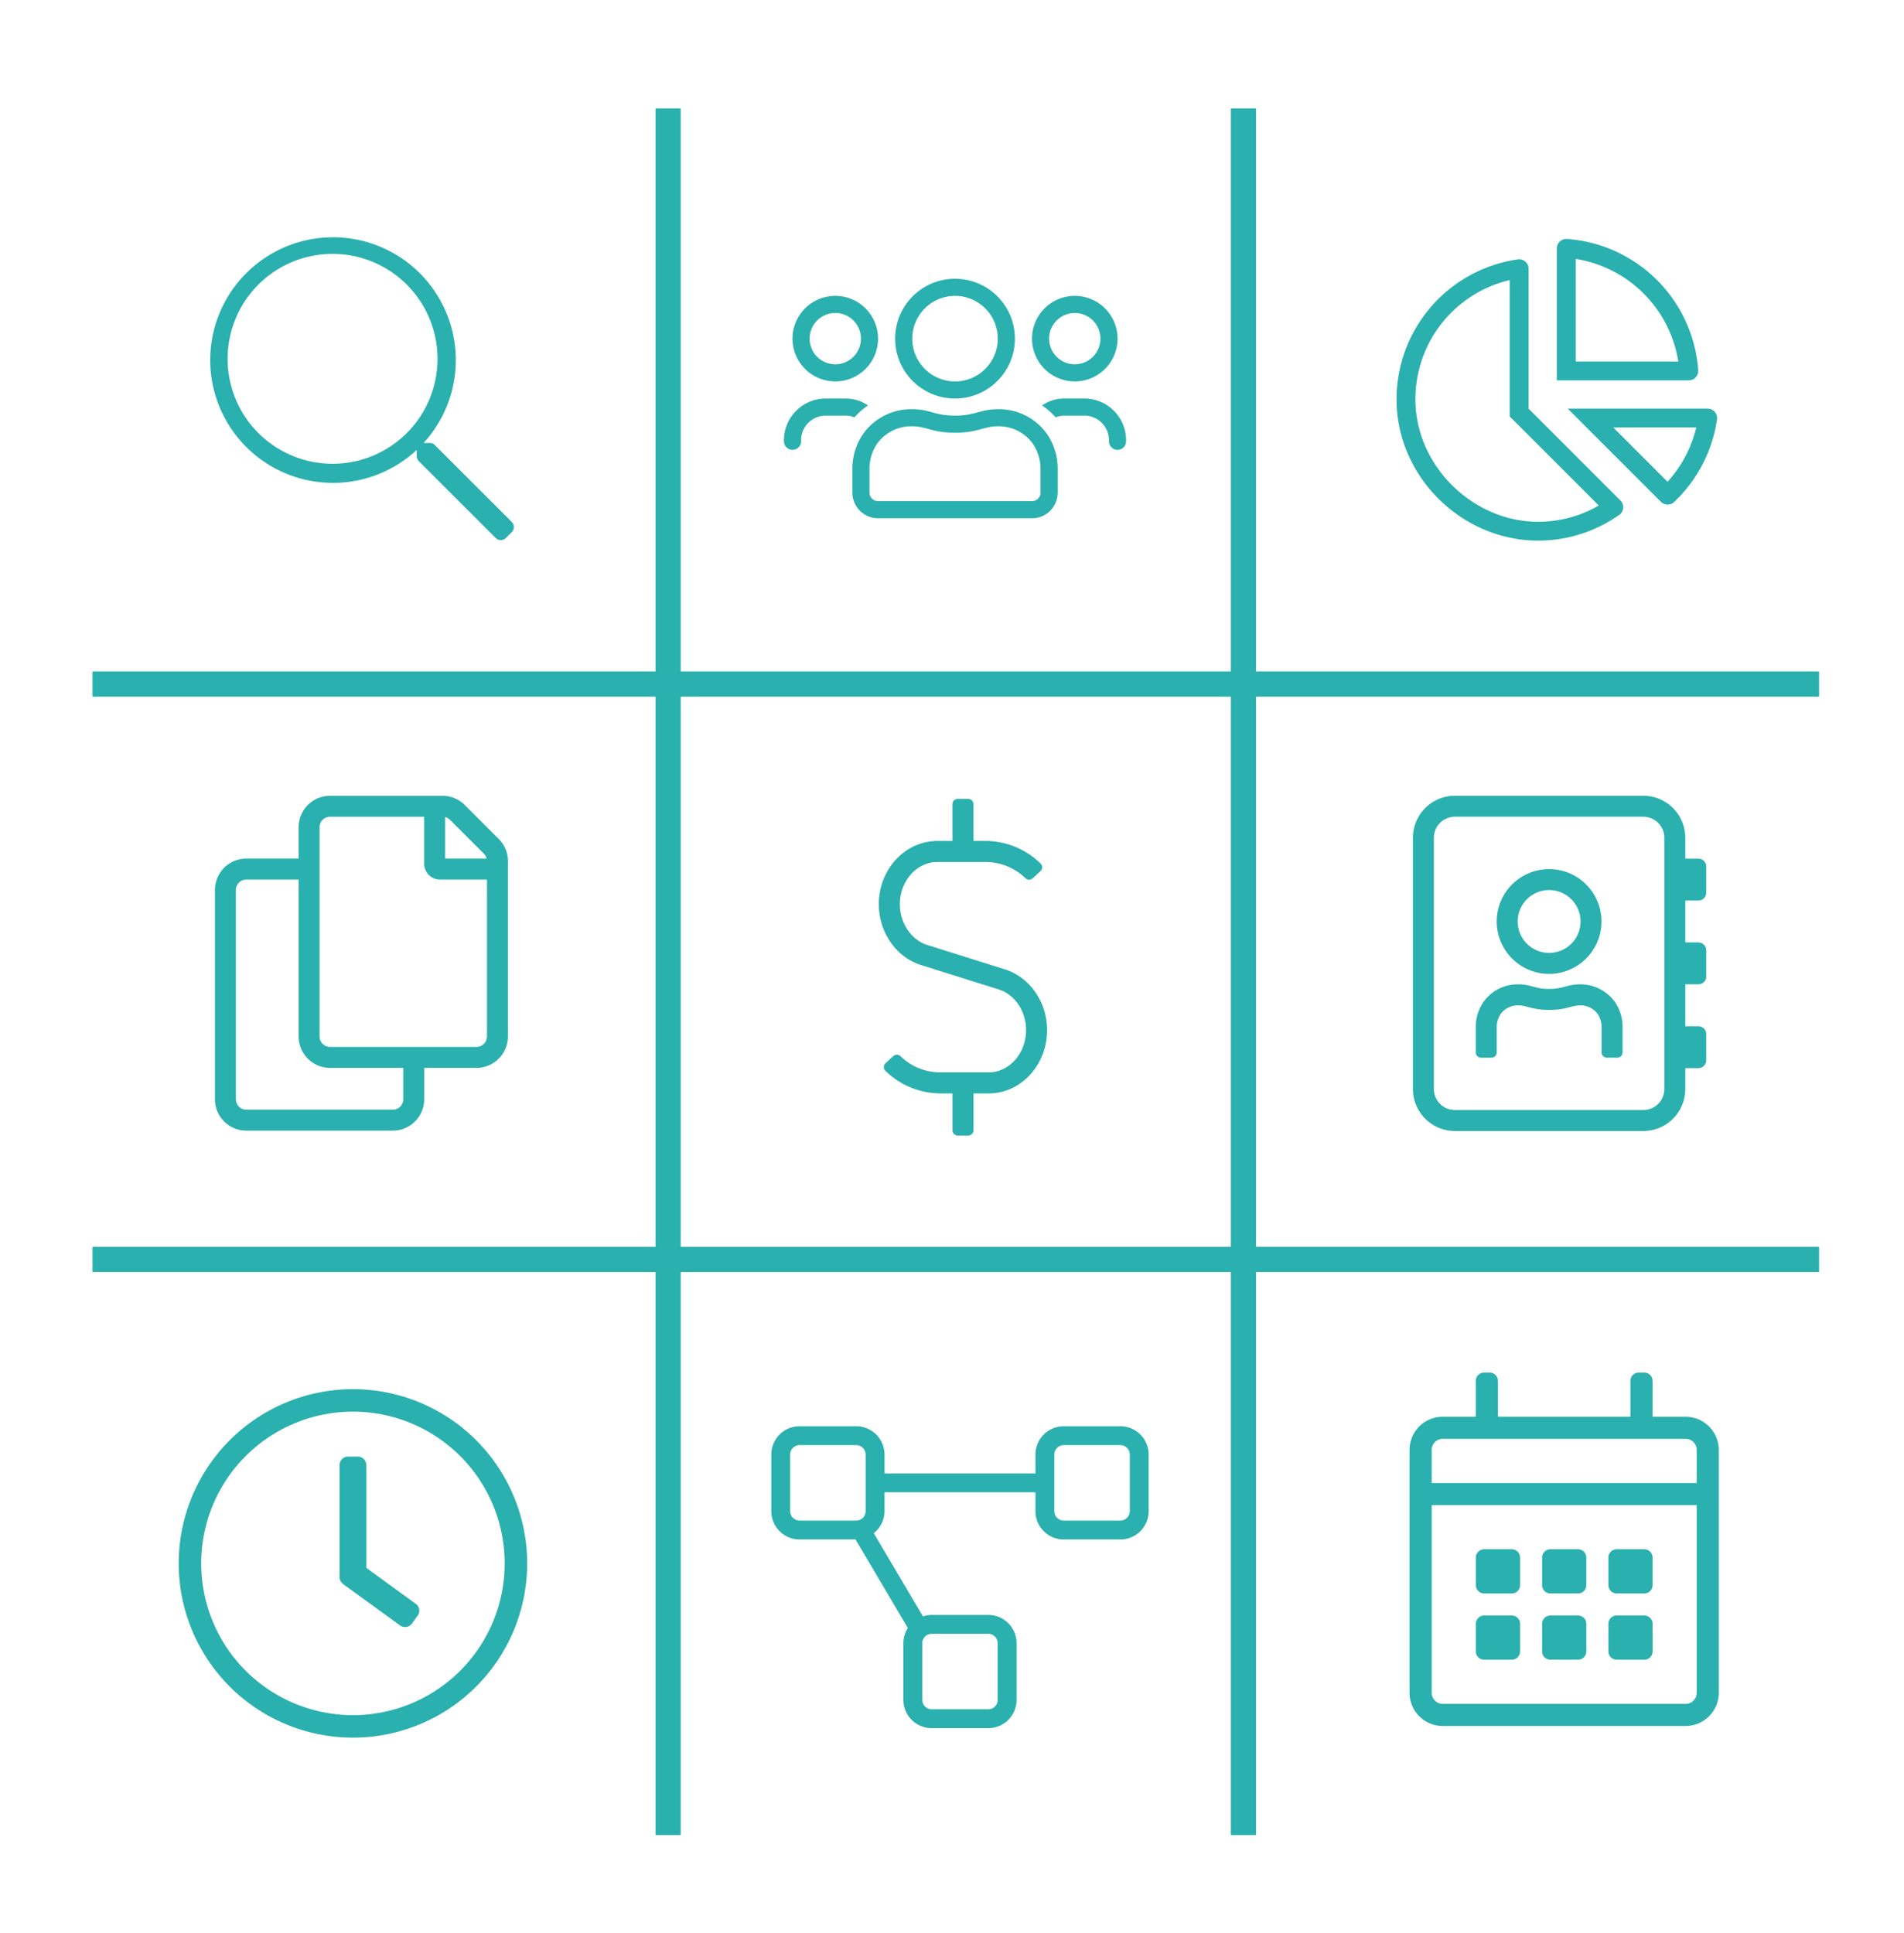 <?xml version="1.0" encoding="UTF-8"?> <svg xmlns="http://www.w3.org/2000/svg" xmlns:xlink="http://www.w3.org/1999/xlink" width="459" height="466" viewBox="0 0 459 466"><defs><clipPath id="clip-Web_1920_1"><rect width="459" height="466"></rect></clipPath></defs><g id="Web_1920_1" data-name="Web 1920 – 1" clip-path="url(#clip-Web_1920_1)"><g id="Group_1896" data-name="Group 1896" transform="translate(-815 -3363)"><g id="Group_1895" data-name="Group 1895" transform="translate(4 16.533)"><g id="Group_1893" data-name="Group 1893" transform="translate(833.336 3372.646)"><g id="Group_1892" data-name="Group 1892" transform="translate(0 0)"><path id="project-diagram" d="M84.148,0H70.5A6.823,6.823,0,0,0,63.68,6.823v4.549H27.291V6.823A6.823,6.823,0,0,0,20.468,0H6.823A6.823,6.823,0,0,0,0,6.823V20.468a6.823,6.823,0,0,0,6.823,6.823H20.306L32.923,48.642a6.78,6.78,0,0,0-1.085,3.666V65.954a6.823,6.823,0,0,0,6.823,6.823H52.307a6.823,6.823,0,0,0,6.823-6.823V52.308a6.823,6.823,0,0,0-6.823-6.823H38.661a6.746,6.746,0,0,0-2.1.365L24.7,25.783a6.78,6.78,0,0,0,2.593-5.315V15.92H63.68v4.549A6.823,6.823,0,0,0,70.5,27.291H84.148a6.823,6.823,0,0,0,6.823-6.823V6.823A6.823,6.823,0,0,0,84.148,0ZM4.549,20.468V6.823A2.277,2.277,0,0,1,6.823,4.549H20.468a2.277,2.277,0,0,1,2.274,2.274V20.468a2.277,2.277,0,0,1-2.274,2.274H6.823A2.277,2.277,0,0,1,4.549,20.468Zm47.76,29.566a2.277,2.277,0,0,1,2.274,2.274V65.954a2.277,2.277,0,0,1-2.274,2.274H38.663a2.277,2.277,0,0,1-2.274-2.274V52.308a2.277,2.277,0,0,1,2.274-2.274ZM86.422,20.468a2.277,2.277,0,0,1-2.274,2.274H70.5a2.277,2.277,0,0,1-2.274-2.274V6.823A2.277,2.277,0,0,1,70.5,4.549H84.148a2.277,2.277,0,0,1,2.274,2.274Z" transform="translate(163.603 317.637)" fill="#2ab0ae"></path><path id="calendar-alt" d="M1578.133,2897.131h-7.986v-8.651a2,2,0,0,0-2-2h-1.332a2,2,0,0,0-2,2v8.651h-31.945v-8.651a2,2,0,0,0-2-2h-1.331a2,2,0,0,0-2,2v8.651h-7.986a7.987,7.987,0,0,0-7.986,7.987v58.567a7.988,7.988,0,0,0,7.986,7.986h58.566a7.99,7.99,0,0,0,7.986-7.986v-58.567A7.989,7.989,0,0,0,1578.133,2897.131Zm-58.566,5.324h58.566a2.671,2.671,0,0,1,2.662,2.662v7.986H1516.9v-7.986A2.671,2.671,0,0,1,1519.567,2902.455Zm58.566,63.89h-58.566a2.671,2.671,0,0,1-2.662-2.661v-45.256h63.891v45.256A2.672,2.672,0,0,1,1578.133,2966.346Zm-41.927-26.621h-6.655a2,2,0,0,1-2-1.995v-6.655a2,2,0,0,1,2-2h6.655a2,2,0,0,1,2,2v6.655A2,2,0,0,1,1536.205,2939.725Zm15.972,0h-6.655a2,2,0,0,1-2-1.995v-6.655a2,2,0,0,1,2-2h6.655a2,2,0,0,1,2,2v6.655A2,2,0,0,1,1552.177,2939.725Zm15.973,0h-6.656a2,2,0,0,1-1.995-1.995v-6.655a2,2,0,0,1,1.995-2h6.656a2,2,0,0,1,2,2v6.655A2,2,0,0,1,1568.151,2939.725Zm-15.973,15.973h-6.655a2,2,0,0,1-2-2v-6.655a2,2,0,0,1,2-2h6.655a2,2,0,0,1,2,2v6.655A2,2,0,0,1,1552.177,2955.7Zm-15.972,0h-6.655a2,2,0,0,1-2-2v-6.655a2,2,0,0,1,2-2h6.655a2,2,0,0,1,2,2v6.655A2,2,0,0,1,1536.205,2955.7Zm31.945,0h-6.656a2,2,0,0,1-1.995-2v-6.655a2,2,0,0,1,2-2h6.655a2,2,0,0,1,2,2v6.655A2,2,0,0,1,1568.151,2955.7Z" transform="translate(-1194.1 -2581.781)" fill="#2ab0ae"></path><path id="search" d="M73.092,69.225,54.549,50.683a1.706,1.706,0,0,0-1.222-.5H51.847a29.6,29.6,0,1,0-1.667,1.682v1.466a1.767,1.767,0,0,0,.5,1.222L69.225,73.092a1.726,1.726,0,0,0,2.444,0l1.423-1.423A1.726,1.726,0,0,0,73.092,69.225ZM29.9,55.2A25.3,25.3,0,1,1,55.2,29.9,25.28,25.28,0,0,1,29.9,55.2Z" transform="translate(27.936 30.42)" fill="#2ab0ae"></path><path id="clock" d="M50,8A42,42,0,1,0,92,50,41.993,41.993,0,0,0,50,8ZM86.581,50A36.581,36.581,0,1,1,50,13.419,36.579,36.579,0,0,1,86.581,50ZM61.364,64.954,47.612,54.962a2.045,2.045,0,0,1-.83-1.643V26.29a2.038,2.038,0,0,1,2.032-2.032h2.371a2.038,2.038,0,0,1,2.032,2.032V51.067l11.94,8.688A2.031,2.031,0,0,1,65.6,62.6l-1.389,1.914a2.046,2.046,0,0,1-2.845.44Z" transform="translate(12.748 300.701)" fill="#2ab0ae"></path><g id="Group_1891" data-name="Group 1891"><path id="Path_1905" data-name="Path 1905" d="M893.026,333.769V472.488H754.308" transform="translate(-754.308 -333.769)" fill="none" stroke="#2ab0ae" stroke-miterlimit="10" stroke-width="6"></path><path id="Path_1906" data-name="Path 1906" d="M1030.36,333.769V472.488H891.641V333.769" transform="translate(-752.922 -333.769)" fill="none" stroke="#2ab0ae" stroke-miterlimit="10" stroke-width="6"></path><path id="Path_1907" data-name="Path 1907" d="M1167.693,472.488H1028.974V333.769" transform="translate(-751.537 -333.769)" fill="none" stroke="#2ab0ae" stroke-miterlimit="10" stroke-width="6"></path><path id="Path_1908" data-name="Path 1908" d="M754.308,471.1H893.026V609.821H754.308" transform="translate(-754.308 -332.384)" fill="none" stroke="#2ab0ae" stroke-miterlimit="10" stroke-width="6"></path><rect id="Rectangle_3431" data-name="Rectangle 3431" width="138.719" height="138.719" transform="translate(138.719 138.719)" fill="none" stroke="#2ab0ae" stroke-miterlimit="10" stroke-width="6"></rect><path id="Path_1909" data-name="Path 1909" d="M1167.693,609.821H1028.974V471.1h138.719" transform="translate(-751.537 -332.384)" fill="none" stroke="#2ab0ae" stroke-miterlimit="10" stroke-width="6"></path><path id="Path_1910" data-name="Path 1910" d="M754.308,608.436H893.026V747.155" transform="translate(-754.308 -330.999)" fill="none" stroke="#2ab0ae" stroke-miterlimit="10" stroke-width="6"></path><path id="Path_1911" data-name="Path 1911" d="M891.641,747.155V608.436H1030.36V747.155" transform="translate(-752.922 -330.999)" fill="none" stroke="#2ab0ae" stroke-miterlimit="10" stroke-width="6"></path><path id="Path_1912" data-name="Path 1912" d="M1028.974,747.155V608.436h138.719" transform="translate(-751.537 -330.999)" fill="none" stroke="#2ab0ae" stroke-miterlimit="10" stroke-width="6"></path></g><path id="chart-pie" d="M74.967,40.909H41.262L63.709,63.356a2.345,2.345,0,0,0,1.651.683,2.175,2.175,0,0,0,1.5-.587A34.019,34.019,0,0,0,77.249,43.444,2.277,2.277,0,0,0,74.967,40.909Zm-9.646,17.63L52.236,45.454H72.247A29.662,29.662,0,0,1,65.321,58.539ZM31.816,40.909V7.2A2.294,2.294,0,0,0,29.58,4.9a2.157,2.157,0,0,0-.3.021A34.066,34.066,0,0,0,.018,39.825c.615,18.062,16.057,32.9,34.089,32.9l.413,0a33.826,33.826,0,0,0,19.213-6.254,2.257,2.257,0,0,0,.223-3.42Zm2.646,27.27-.357,0c-15.488,0-29.02-13.057-29.545-28.511A29.464,29.464,0,0,1,27.271,9.919V42.791L28.6,44.122,48.749,64.269A29.229,29.229,0,0,1,34.462,68.178ZM72.719,31.7A34.171,34.171,0,0,0,41.02.006c-.05,0-.1-.006-.148-.006a2.294,2.294,0,0,0-2.239,2.305V34.09H70.419A2.285,2.285,0,0,0,72.719,31.7ZM43.179,29.545V4.815a29.747,29.747,0,0,1,24.73,24.73Z" transform="translate(314.341 31.419)" fill="#2ab0ae"></path><path id="copy" d="M1141.146,2291.644l-8.176-8.176a7.575,7.575,0,0,0-5.344-2.22h-27.139a7.567,7.567,0,0,0-7.568,7.566v7.567h-12.61a7.568,7.568,0,0,0-7.568,7.567v50.445a7.567,7.567,0,0,0,7.568,7.567h35.311a7.566,7.566,0,0,0,7.567-7.567h0v-7.567H1135.8a7.566,7.566,0,0,0,7.567-7.567h0v-42.272a7.562,7.562,0,0,0-2.219-5.352Zm-12.914-5.274a2.5,2.5,0,0,1,1.173.661l8.177,8.177a2.5,2.5,0,0,1,.663,1.172h-10.013Zm-10.089,68.023a2.524,2.524,0,0,1-2.522,2.522H1080.31a2.525,2.525,0,0,1-2.523-2.522v-50.445a2.526,2.526,0,0,1,2.523-2.522h12.61v37.834a7.567,7.567,0,0,0,7.568,7.567h17.655Zm20.178-15.134a2.523,2.523,0,0,1-2.522,2.522h-35.311a2.524,2.524,0,0,1-2.522-2.522v-50.445a2.525,2.525,0,0,1,2.522-2.522h22.7v11.35a3.8,3.8,0,0,0,3.783,3.783h11.35Z" transform="translate(-1043.262 -2115.582)" fill="#2ab0ae"></path></g><path id="dollar-sign" d="M30.412,41.093,11.68,35.213C7.8,33.993,5.071,29.952,5.071,25.4c0-5.626,4.057-10.19,9.033-10.19H25.8A13.771,13.771,0,0,1,35.324,19.1a1.275,1.275,0,0,0,1.743.048l1.886-1.712a1.274,1.274,0,0,0,.063-1.838,19.113,19.113,0,0,0-13.2-5.467h-3V1.268A1.272,1.272,0,0,0,21.553,0H19.017a1.272,1.272,0,0,0-1.268,1.268v8.875H14.1C6.323,10.142,0,16.989,0,25.4c0,6.751,4.184,12.773,10.158,14.643L28.89,45.926c3.9,1.22,6.608,5.261,6.608,9.81,0,5.61-4.057,10.19-9.033,10.19H14.77a13.771,13.771,0,0,1-9.524-3.883A1.275,1.275,0,0,0,3.5,62l-1.87,1.712a1.255,1.255,0,0,0-.048,1.822A19.113,19.113,0,0,0,14.786,71h2.964v8.875a1.272,1.272,0,0,0,1.268,1.268h2.536a1.272,1.272,0,0,0,1.268-1.268V71h3.645c7.781,0,14.1-6.846,14.1-15.261C40.57,49,36.386,42.979,30.412,41.093Z" transform="translate(189.523 166.409)" fill="#2ab0ae"></path></g><path id="users" d="M70.106,56.743A10.31,10.31,0,1,0,59.8,46.434,10.307,10.307,0,0,0,70.106,56.743Zm0-16.5a6.186,6.186,0,1,1-6.186,6.186A6.187,6.187,0,0,1,70.106,40.248ZM41.239,60.867A14.434,14.434,0,1,0,26.805,46.434,14.426,14.426,0,0,0,41.239,60.867Zm0-24.743a10.31,10.31,0,1,1-10.31,10.31A10.323,10.323,0,0,1,41.239,36.124ZM72.683,60.867H67.529a9.323,9.323,0,0,0-5.3,1.662,17.466,17.466,0,0,1,3.273,2.887,5.127,5.127,0,0,1,2.023-.425h5.155a5.954,5.954,0,0,1,5.67,6.186,2.062,2.062,0,1,0,4.124,0A10.075,10.075,0,0,0,72.683,60.867ZM12.372,56.743a10.31,10.31,0,1,0-10.31-10.31A10.307,10.307,0,0,0,12.372,56.743Zm0-16.5a6.186,6.186,0,1,1-6.186,6.186A6.187,6.187,0,0,1,12.372,40.248Zm39.19,23.2c-4.3,0-5.374,1.546-10.323,1.546s-6.018-1.546-10.323-1.546a14.2,14.2,0,0,0-11.895,6.044A14.768,14.768,0,0,0,16.5,77.775v5.773a6.187,6.187,0,0,0,6.186,6.186H59.8a6.187,6.187,0,0,0,6.186-6.186V77.775a14.768,14.768,0,0,0-2.526-8.286A14.2,14.2,0,0,0,51.561,63.445Zm10.3,20.1A2.068,2.068,0,0,1,59.8,85.61H22.681a2.068,2.068,0,0,1-2.062-2.062V77.775a10.707,10.707,0,0,1,1.817-5.98A10.086,10.086,0,0,1,30.9,67.569c3.531,0,4.794,1.546,10.335,1.546s6.8-1.546,10.323-1.546A10.086,10.086,0,0,1,60.028,71.8a10.707,10.707,0,0,1,1.817,5.98v5.773ZM20.246,62.53a9.385,9.385,0,0,0-5.3-1.662H9.794A10.075,10.075,0,0,0,0,71.177a2.062,2.062,0,1,0,4.124,0,5.954,5.954,0,0,1,5.67-6.186h5.155a5.127,5.127,0,0,1,2.023.425,17.881,17.881,0,0,1,3.273-2.887Z" transform="translate(999.991 3381.67)" fill="#2ab0ae"></path></g><path id="address-book" d="M68.812,25.252a1.9,1.9,0,0,0,1.894-1.894V17.045a1.9,1.9,0,0,0-1.894-1.894H65.656V10.1A10.11,10.11,0,0,0,55.555,0H10.1A10.11,10.11,0,0,0,0,10.1V70.706a10.11,10.11,0,0,0,10.1,10.1H55.555a10.11,10.11,0,0,0,10.1-10.1v-5.05h3.157a1.9,1.9,0,0,0,1.894-1.894V57.449a1.9,1.9,0,0,0-1.894-1.894H65.656v-10.1h3.157a1.9,1.9,0,0,0,1.894-1.894V37.247a1.9,1.9,0,0,0-1.894-1.894H65.656v-10.1ZM60.605,70.706a5.065,5.065,0,0,1-5.05,5.05H10.1a5.065,5.065,0,0,1-5.05-5.05V10.1A5.065,5.065,0,0,1,10.1,5.05H55.555a5.065,5.065,0,0,1,5.05,5.05ZM32.828,42.929A12.626,12.626,0,1,0,20.2,30.3,12.623,12.623,0,0,0,32.828,42.929Zm0-20.2A7.576,7.576,0,1,1,25.252,30.3,7.578,7.578,0,0,1,32.828,22.727Zm7.386,22.727c-3.078,0-3.851,1.1-7.386,1.1s-4.309-1.1-7.386-1.1a10.085,10.085,0,0,0-8.491,4.324,10.563,10.563,0,0,0-1.8,5.918v6.171a1.266,1.266,0,0,0,1.263,1.263h2.525A1.266,1.266,0,0,0,20.2,61.868V55.7a5.538,5.538,0,0,1,.947-3.093,5.108,5.108,0,0,1,4.309-2.083c1.957,0,3.283,1.1,7.386,1.1,4.088,0,5.413-1.1,7.386-1.1A5.148,5.148,0,0,1,44.539,52.6a5.538,5.538,0,0,1,.947,3.093v6.171a1.266,1.266,0,0,0,1.263,1.263h2.525a1.266,1.266,0,0,0,1.263-1.263V55.7a10.564,10.564,0,0,0-1.8-5.918A10.222,10.222,0,0,0,40.214,45.454Z" transform="translate(1155.618 3554.835)" fill="#2ab0ae"></path></g></g></svg> 
